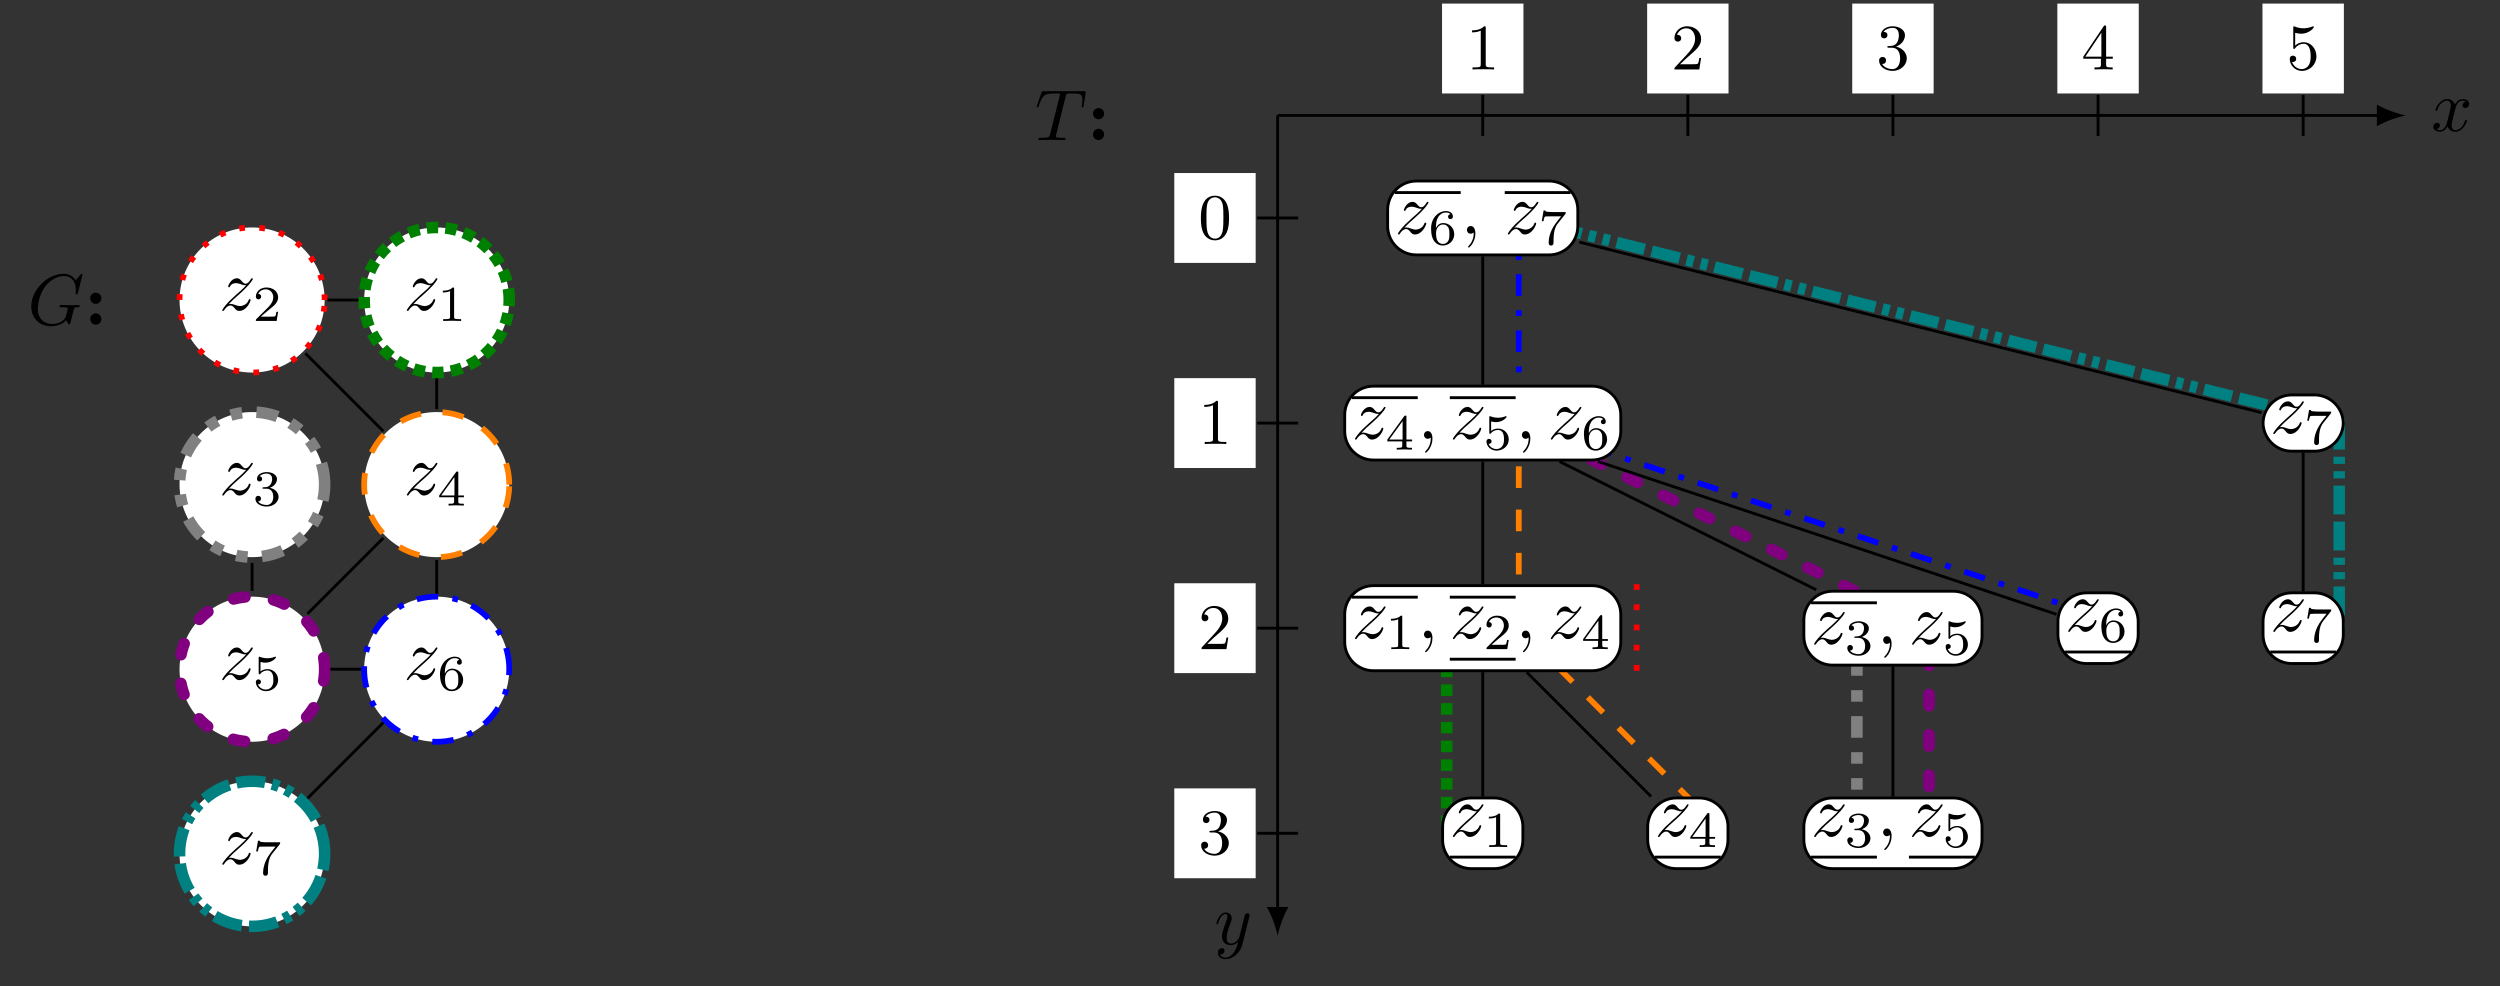 <?xml version="1.0" encoding="UTF-8"?>
<svg xmlns="http://www.w3.org/2000/svg" xmlns:xlink="http://www.w3.org/1999/xlink" width="345.512" height="136.273" viewBox="0 0 345.512 136.273">
<rect x="0" y="0" width="345.512" height="136.273" fill="#333333" stroke="none"/>
<defs>
<g>
<g id="glyph-0-0">
<path d="M 7.578 -6.922 C 7.578 -6.953 7.562 -7.031 7.469 -7.031 C 7.438 -7.031 7.422 -7.016 7.312 -6.906 L 6.625 -6.141 C 6.531 -6.281 6.078 -7.031 4.969 -7.031 C 2.734 -7.031 0.5 -4.828 0.5 -2.516 C 0.5 -0.922 1.609 0.219 3.219 0.219 C 3.656 0.219 4.109 0.125 4.469 -0.016 C 4.969 -0.219 5.156 -0.422 5.328 -0.625 C 5.422 -0.375 5.688 -0.016 5.781 -0.016 C 5.828 -0.016 5.859 -0.047 5.859 -0.047 C 5.875 -0.062 5.969 -0.453 6.016 -0.656 L 6.203 -1.422 C 6.25 -1.594 6.297 -1.766 6.344 -1.938 C 6.453 -2.375 6.453 -2.406 7.031 -2.406 C 7.078 -2.406 7.188 -2.422 7.188 -2.609 C 7.188 -2.688 7.141 -2.719 7.062 -2.719 C 6.828 -2.719 6.234 -2.688 6.016 -2.688 C 5.703 -2.688 4.922 -2.719 4.609 -2.719 C 4.531 -2.719 4.406 -2.719 4.406 -2.516 C 4.406 -2.406 4.484 -2.406 4.703 -2.406 C 4.719 -2.406 5 -2.406 5.234 -2.391 C 5.5 -2.359 5.547 -2.328 5.547 -2.203 C 5.547 -2.109 5.438 -1.672 5.328 -1.297 C 5.047 -0.203 3.766 -0.094 3.406 -0.094 C 2.453 -0.094 1.406 -0.656 1.406 -2.188 C 1.406 -2.5 1.5 -4.141 2.547 -5.438 C 3.094 -6.109 4.062 -6.719 5.047 -6.719 C 6.062 -6.719 6.656 -5.953 6.656 -4.797 C 6.656 -4.391 6.625 -4.391 6.625 -4.281 C 6.625 -4.188 6.734 -4.188 6.766 -4.188 C 6.891 -4.188 6.891 -4.203 6.953 -4.391 Z M 7.578 -6.922 "/>
</g>
<g id="glyph-0-1">
<path d="M 1.328 -0.828 C 1.859 -1.406 2.156 -1.656 2.516 -1.969 C 2.516 -1.969 3.125 -2.5 3.484 -2.859 C 4.438 -3.781 4.656 -4.266 4.656 -4.312 C 4.656 -4.406 4.562 -4.406 4.547 -4.406 C 4.469 -4.406 4.453 -4.391 4.391 -4.297 C 4.094 -3.812 3.891 -3.656 3.656 -3.656 C 3.406 -3.656 3.297 -3.812 3.141 -3.984 C 2.953 -4.203 2.781 -4.406 2.453 -4.406 C 1.703 -4.406 1.25 -3.484 1.25 -3.266 C 1.25 -3.219 1.281 -3.156 1.359 -3.156 C 1.453 -3.156 1.469 -3.203 1.5 -3.266 C 1.688 -3.734 2.266 -3.734 2.344 -3.734 C 2.547 -3.734 2.734 -3.672 2.969 -3.594 C 3.375 -3.438 3.484 -3.438 3.734 -3.438 C 3.375 -3.016 2.547 -2.297 2.359 -2.141 L 1.453 -1.297 C 0.781 -0.625 0.422 -0.062 0.422 0.016 C 0.422 0.109 0.531 0.109 0.547 0.109 C 0.625 0.109 0.641 0.094 0.703 -0.016 C 0.938 -0.375 1.234 -0.641 1.562 -0.641 C 1.781 -0.641 1.891 -0.547 2.141 -0.266 C 2.297 -0.047 2.484 0.109 2.766 0.109 C 3.766 0.109 4.344 -1.156 4.344 -1.422 C 4.344 -1.469 4.297 -1.531 4.219 -1.531 C 4.125 -1.531 4.109 -1.469 4.078 -1.391 C 3.844 -0.75 3.203 -0.562 2.875 -0.562 C 2.688 -0.562 2.5 -0.625 2.297 -0.688 C 1.953 -0.812 1.797 -0.859 1.594 -0.859 C 1.578 -0.859 1.422 -0.859 1.328 -0.828 Z M 1.328 -0.828 "/>
</g>
<g id="glyph-0-2">
<path d="M 4.25 -6.047 C 4.328 -6.328 4.359 -6.391 4.484 -6.422 C 4.578 -6.438 4.906 -6.438 5.109 -6.438 C 6.125 -6.438 6.562 -6.406 6.562 -5.625 C 6.562 -5.469 6.531 -5.078 6.484 -4.828 C 6.484 -4.781 6.453 -4.672 6.453 -4.641 C 6.453 -4.578 6.484 -4.5 6.578 -4.5 C 6.688 -4.5 6.703 -4.578 6.734 -4.734 L 7 -6.469 C 7.016 -6.516 7.016 -6.609 7.016 -6.641 C 7.016 -6.75 6.922 -6.75 6.75 -6.75 L 1.219 -6.75 C 0.984 -6.75 0.969 -6.734 0.891 -6.547 L 0.297 -4.797 C 0.297 -4.781 0.234 -4.641 0.234 -4.609 C 0.234 -4.562 0.297 -4.5 0.359 -4.5 C 0.453 -4.5 0.469 -4.562 0.531 -4.719 C 1.062 -6.266 1.328 -6.438 2.797 -6.438 L 3.188 -6.438 C 3.469 -6.438 3.469 -6.406 3.469 -6.312 C 3.469 -6.266 3.438 -6.141 3.422 -6.109 L 2.094 -0.781 C 2 -0.422 1.969 -0.312 0.906 -0.312 C 0.547 -0.312 0.484 -0.312 0.484 -0.125 C 0.484 0 0.594 0 0.656 0 C 0.922 0 1.203 -0.016 1.469 -0.016 C 1.75 -0.016 2.047 -0.031 2.328 -0.031 C 2.609 -0.031 2.875 -0.016 3.156 -0.016 C 3.438 -0.016 3.734 0 4.016 0 C 4.109 0 4.234 0 4.234 -0.203 C 4.234 -0.312 4.156 -0.312 3.891 -0.312 C 3.656 -0.312 3.516 -0.312 3.266 -0.328 C 2.969 -0.359 2.891 -0.391 2.891 -0.547 C 2.891 -0.562 2.891 -0.609 2.938 -0.75 Z M 4.25 -6.047 "/>
</g>
<g id="glyph-0-3">
<path d="M 3.328 -3.016 C 3.391 -3.266 3.625 -4.188 4.312 -4.188 C 4.359 -4.188 4.609 -4.188 4.812 -4.062 C 4.531 -4 4.344 -3.766 4.344 -3.516 C 4.344 -3.359 4.453 -3.172 4.719 -3.172 C 4.938 -3.172 5.25 -3.344 5.25 -3.75 C 5.25 -4.266 4.672 -4.406 4.328 -4.406 C 3.75 -4.406 3.406 -3.875 3.281 -3.656 C 3.031 -4.312 2.5 -4.406 2.203 -4.406 C 1.172 -4.406 0.594 -3.125 0.594 -2.875 C 0.594 -2.766 0.703 -2.766 0.719 -2.766 C 0.797 -2.766 0.828 -2.797 0.844 -2.875 C 1.188 -3.938 1.844 -4.188 2.188 -4.188 C 2.375 -4.188 2.719 -4.094 2.719 -3.516 C 2.719 -3.203 2.547 -2.547 2.188 -1.141 C 2.031 -0.531 1.672 -0.109 1.234 -0.109 C 1.172 -0.109 0.953 -0.109 0.734 -0.234 C 0.984 -0.297 1.203 -0.5 1.203 -0.781 C 1.203 -1.047 0.984 -1.125 0.844 -1.125 C 0.531 -1.125 0.297 -0.875 0.297 -0.547 C 0.297 -0.094 0.781 0.109 1.219 0.109 C 1.891 0.109 2.25 -0.594 2.266 -0.641 C 2.391 -0.281 2.75 0.109 3.344 0.109 C 4.375 0.109 4.938 -1.172 4.938 -1.422 C 4.938 -1.531 4.859 -1.531 4.828 -1.531 C 4.734 -1.531 4.719 -1.484 4.688 -1.422 C 4.359 -0.344 3.688 -0.109 3.375 -0.109 C 2.984 -0.109 2.828 -0.422 2.828 -0.766 C 2.828 -0.984 2.875 -1.203 2.984 -1.641 Z M 3.328 -3.016 "/>
</g>
<g id="glyph-0-4">
<path d="M 4.844 -3.797 C 4.891 -3.938 4.891 -3.953 4.891 -4.031 C 4.891 -4.203 4.75 -4.297 4.594 -4.297 C 4.5 -4.297 4.344 -4.234 4.25 -4.094 C 4.234 -4.031 4.141 -3.734 4.109 -3.547 C 4.031 -3.297 3.969 -3.016 3.906 -2.75 L 3.453 -0.953 C 3.422 -0.812 2.984 -0.109 2.328 -0.109 C 1.828 -0.109 1.719 -0.547 1.719 -0.922 C 1.719 -1.375 1.891 -2 2.219 -2.875 C 2.375 -3.281 2.422 -3.391 2.422 -3.594 C 2.422 -4.031 2.109 -4.406 1.609 -4.406 C 0.656 -4.406 0.297 -2.953 0.297 -2.875 C 0.297 -2.766 0.391 -2.766 0.406 -2.766 C 0.516 -2.766 0.516 -2.797 0.562 -2.953 C 0.844 -3.891 1.234 -4.188 1.578 -4.188 C 1.656 -4.188 1.828 -4.188 1.828 -3.875 C 1.828 -3.625 1.719 -3.359 1.656 -3.172 C 1.25 -2.109 1.078 -1.547 1.078 -1.078 C 1.078 -0.188 1.703 0.109 2.297 0.109 C 2.688 0.109 3.016 -0.062 3.297 -0.344 C 3.172 0.172 3.047 0.672 2.656 1.203 C 2.391 1.531 2.016 1.828 1.562 1.828 C 1.422 1.828 0.969 1.797 0.797 1.406 C 0.953 1.406 1.094 1.406 1.219 1.281 C 1.328 1.203 1.422 1.062 1.422 0.875 C 1.422 0.562 1.156 0.531 1.062 0.531 C 0.828 0.531 0.5 0.688 0.5 1.172 C 0.5 1.672 0.938 2.047 1.562 2.047 C 2.578 2.047 3.609 1.141 3.891 0.016 Z M 4.844 -3.797 "/>
</g>
<g id="glyph-0-5">
<path d="M 2.031 -0.016 C 2.031 -0.672 1.781 -1.062 1.391 -1.062 C 1.062 -1.062 0.859 -0.812 0.859 -0.531 C 0.859 -0.266 1.062 0 1.391 0 C 1.5 0 1.641 -0.047 1.734 -0.125 C 1.766 -0.156 1.781 -0.156 1.781 -0.156 C 1.797 -0.156 1.797 -0.156 1.797 -0.016 C 1.797 0.734 1.453 1.328 1.125 1.656 C 1.016 1.766 1.016 1.781 1.016 1.812 C 1.016 1.891 1.062 1.922 1.109 1.922 C 1.219 1.922 2.031 1.156 2.031 -0.016 Z M 2.031 -0.016 "/>
</g>
<g id="glyph-1-0">
<path d="M 2.359 -3.656 C 2.359 -4.078 2.016 -4.422 1.578 -4.422 C 1.156 -4.422 0.812 -4.078 0.812 -3.656 C 0.812 -3.219 1.156 -2.875 1.578 -2.875 C 2.016 -2.875 2.359 -3.219 2.359 -3.656 Z M 2.359 -0.781 C 2.359 -1.203 2.016 -1.562 1.578 -1.562 C 1.156 -1.562 0.812 -1.203 0.812 -0.781 C 0.812 -0.344 1.156 0 1.578 0 C 2.016 0 2.359 -0.344 2.359 -0.781 Z M 2.359 -0.781 "/>
</g>
<g id="glyph-2-0">
<path d="M 1.906 -2.328 C 2.453 -2.328 2.844 -1.953 2.844 -1.203 C 2.844 -0.344 2.328 -0.078 1.938 -0.078 C 1.656 -0.078 1.031 -0.156 0.75 -0.578 C 1.078 -0.578 1.156 -0.812 1.156 -0.969 C 1.156 -1.188 0.984 -1.344 0.766 -1.344 C 0.578 -1.344 0.375 -1.219 0.375 -0.938 C 0.375 -0.281 1.094 0.141 1.938 0.141 C 2.906 0.141 3.578 -0.516 3.578 -1.203 C 3.578 -1.75 3.141 -2.297 2.375 -2.453 C 3.094 -2.719 3.359 -3.234 3.359 -3.672 C 3.359 -4.219 2.734 -4.625 1.953 -4.625 C 1.188 -4.625 0.594 -4.25 0.594 -3.688 C 0.594 -3.453 0.75 -3.328 0.953 -3.328 C 1.172 -3.328 1.312 -3.484 1.312 -3.672 C 1.312 -3.875 1.172 -4.031 0.953 -4.047 C 1.203 -4.344 1.672 -4.422 1.938 -4.422 C 2.25 -4.422 2.688 -4.266 2.688 -3.672 C 2.688 -3.375 2.594 -3.047 2.406 -2.844 C 2.188 -2.578 1.984 -2.562 1.641 -2.531 C 1.469 -2.516 1.453 -2.516 1.422 -2.516 C 1.406 -2.516 1.344 -2.5 1.344 -2.422 C 1.344 -2.328 1.406 -2.328 1.531 -2.328 Z M 1.906 -2.328 "/>
</g>
<g id="glyph-2-1">
<path d="M 2.328 -4.438 C 2.328 -4.625 2.328 -4.625 2.125 -4.625 C 1.672 -4.188 1.047 -4.188 0.766 -4.188 L 0.766 -3.938 C 0.922 -3.938 1.391 -3.938 1.766 -4.125 L 1.766 -0.578 C 1.766 -0.344 1.766 -0.25 1.078 -0.25 L 0.812 -0.25 L 0.812 0 C 0.938 0 1.797 -0.031 2.047 -0.031 C 2.266 -0.031 3.141 0 3.297 0 L 3.297 -0.25 L 3.031 -0.25 C 2.328 -0.25 2.328 -0.344 2.328 -0.578 Z M 2.328 -4.438 "/>
</g>
<g id="glyph-2-2">
<path d="M 3.516 -1.266 L 3.281 -1.266 C 3.266 -1.109 3.188 -0.703 3.094 -0.641 C 3.047 -0.594 2.516 -0.594 2.406 -0.594 L 1.125 -0.594 C 1.859 -1.234 2.109 -1.438 2.516 -1.766 C 3.031 -2.172 3.516 -2.609 3.516 -3.266 C 3.516 -4.109 2.781 -4.625 1.891 -4.625 C 1.031 -4.625 0.438 -4.016 0.438 -3.375 C 0.438 -3.031 0.734 -2.984 0.812 -2.984 C 0.969 -2.984 1.172 -3.109 1.172 -3.359 C 1.172 -3.484 1.125 -3.734 0.766 -3.734 C 0.984 -4.219 1.453 -4.375 1.781 -4.375 C 2.484 -4.375 2.844 -3.828 2.844 -3.266 C 2.844 -2.656 2.406 -2.188 2.188 -1.938 L 0.516 -0.266 C 0.438 -0.203 0.438 -0.188 0.438 0 L 3.312 0 Z M 3.516 -1.266 "/>
</g>
<g id="glyph-2-3">
<path d="M 3.688 -1.141 L 3.688 -1.391 L 2.906 -1.391 L 2.906 -4.5 C 2.906 -4.641 2.906 -4.703 2.766 -4.703 C 2.672 -4.703 2.641 -4.703 2.578 -4.594 L 0.266 -1.391 L 0.266 -1.141 L 2.328 -1.141 L 2.328 -0.578 C 2.328 -0.328 2.328 -0.25 1.75 -0.25 L 1.562 -0.25 L 1.562 0 C 1.922 -0.016 2.359 -0.031 2.609 -0.031 C 2.875 -0.031 3.312 -0.016 3.672 0 L 3.672 -0.25 L 3.484 -0.25 C 2.906 -0.25 2.906 -0.328 2.906 -0.578 L 2.906 -1.141 Z M 2.375 -3.938 L 2.375 -1.391 L 0.531 -1.391 Z M 2.375 -3.938 "/>
</g>
<g id="glyph-2-4">
<path d="M 1.078 -3.891 C 1.438 -3.797 1.641 -3.797 1.75 -3.797 C 2.672 -3.797 3.219 -4.422 3.219 -4.531 C 3.219 -4.609 3.172 -4.625 3.141 -4.625 C 3.125 -4.625 3.109 -4.625 3.078 -4.609 C 2.906 -4.547 2.547 -4.406 2.031 -4.406 C 1.828 -4.406 1.469 -4.422 1.016 -4.594 C 0.938 -4.625 0.922 -4.625 0.922 -4.625 C 0.828 -4.625 0.828 -4.547 0.828 -4.438 L 0.828 -2.391 C 0.828 -2.266 0.828 -2.188 0.938 -2.188 C 1 -2.188 1.016 -2.188 1.078 -2.281 C 1.375 -2.656 1.812 -2.719 2.047 -2.719 C 2.469 -2.719 2.656 -2.391 2.688 -2.328 C 2.812 -2.094 2.859 -1.828 2.859 -1.422 C 2.859 -1.219 2.859 -0.812 2.641 -0.5 C 2.469 -0.25 2.172 -0.078 1.828 -0.078 C 1.375 -0.078 0.906 -0.328 0.734 -0.797 C 1 -0.781 1.141 -0.953 1.141 -1.141 C 1.141 -1.438 0.875 -1.484 0.781 -1.484 C 0.781 -1.484 0.438 -1.484 0.438 -1.109 C 0.438 -0.484 1.016 0.141 1.844 0.141 C 2.734 0.141 3.516 -0.516 3.516 -1.406 C 3.516 -2.188 2.922 -2.906 2.062 -2.906 C 1.75 -2.906 1.391 -2.844 1.078 -2.578 Z M 1.078 -3.891 "/>
</g>
<g id="glyph-2-5">
<path d="M 1.047 -2.281 C 1.047 -2.844 1.094 -3.359 1.359 -3.797 C 1.594 -4.172 1.969 -4.422 2.422 -4.422 C 2.625 -4.422 2.906 -4.375 3.047 -4.188 C 2.875 -4.172 2.719 -4.047 2.719 -3.844 C 2.719 -3.672 2.844 -3.516 3.047 -3.516 C 3.266 -3.516 3.391 -3.656 3.391 -3.859 C 3.391 -4.266 3.094 -4.625 2.406 -4.625 C 1.406 -4.625 0.375 -3.703 0.375 -2.203 C 0.375 -0.406 1.219 0.141 2 0.141 C 2.844 0.141 3.578 -0.516 3.578 -1.422 C 3.578 -2.312 2.875 -2.969 2.062 -2.969 C 1.5 -2.969 1.203 -2.594 1.047 -2.281 Z M 2 -0.078 C 1.641 -0.078 1.375 -0.281 1.219 -0.594 C 1.125 -0.797 1.062 -1.156 1.062 -1.562 C 1.062 -2.25 1.469 -2.766 2.031 -2.766 C 2.344 -2.766 2.562 -2.641 2.734 -2.391 C 2.906 -2.125 2.906 -1.828 2.906 -1.422 C 2.906 -1.031 2.906 -0.734 2.719 -0.453 C 2.562 -0.219 2.328 -0.078 2 -0.078 Z M 2 -0.078 "/>
</g>
<g id="glyph-2-6">
<path d="M 3.734 -4.203 C 3.797 -4.297 3.797 -4.312 3.797 -4.484 L 1.969 -4.484 C 1.688 -4.484 1.609 -4.5 1.359 -4.516 C 1 -4.547 0.984 -4.594 0.969 -4.703 L 0.734 -4.703 L 0.484 -3.219 L 0.719 -3.219 C 0.734 -3.328 0.812 -3.781 0.922 -3.859 C 0.969 -3.891 1.547 -3.891 1.641 -3.891 L 3.156 -3.891 C 2.938 -3.609 2.578 -3.172 2.438 -2.969 C 1.531 -1.781 1.438 -0.672 1.438 -0.266 C 1.438 -0.188 1.438 0.141 1.766 0.141 C 2.109 0.141 2.109 -0.172 2.109 -0.266 L 2.109 -0.547 C 2.109 -1.891 2.391 -2.516 2.688 -2.891 Z M 3.734 -4.203 "/>
</g>
<g id="glyph-3-0">
<path d="M 2.719 -5.734 C 2.719 -5.953 2.719 -5.969 2.5 -5.969 C 1.938 -5.406 1.109 -5.406 0.828 -5.406 L 0.828 -5.125 C 1 -5.125 1.547 -5.125 2.031 -5.359 L 2.031 -0.719 C 2.031 -0.391 2.016 -0.281 1.172 -0.281 L 0.891 -0.281 L 0.891 0 C 1.203 -0.031 2.016 -0.031 2.375 -0.031 C 2.75 -0.031 3.547 -0.031 3.875 0 L 3.875 -0.281 L 3.594 -0.281 C 2.75 -0.281 2.719 -0.391 2.719 -0.719 Z M 2.719 -5.734 "/>
</g>
<g id="glyph-3-1">
<path d="M 4.141 -1.594 L 3.891 -1.594 C 3.875 -1.469 3.797 -0.938 3.688 -0.797 C 3.625 -0.719 3.016 -0.719 2.828 -0.719 L 1.234 -0.719 L 2.125 -1.562 C 3.594 -2.828 4.141 -3.312 4.141 -4.219 C 4.141 -5.25 3.297 -5.969 2.188 -5.969 C 1.156 -5.969 0.453 -5.156 0.453 -4.344 C 0.453 -3.891 0.844 -3.844 0.922 -3.844 C 1.125 -3.844 1.391 -3.984 1.391 -4.312 C 1.391 -4.578 1.203 -4.781 0.922 -4.781 C 0.875 -4.781 0.859 -4.781 0.812 -4.766 C 1.031 -5.406 1.609 -5.688 2.094 -5.688 C 3 -5.688 3.312 -4.844 3.312 -4.219 C 3.312 -3.312 2.625 -2.562 2.203 -2.094 L 0.562 -0.328 C 0.453 -0.219 0.453 -0.203 0.453 0 L 3.891 0 Z M 4.141 -1.594 "/>
</g>
<g id="glyph-3-2">
<path d="M 2.734 -3.156 C 3.562 -3.469 3.969 -4.125 3.969 -4.75 C 3.969 -5.438 3.203 -5.969 2.266 -5.969 C 1.344 -5.969 0.641 -5.438 0.641 -4.766 C 0.641 -4.469 0.828 -4.297 1.094 -4.297 C 1.359 -4.297 1.547 -4.484 1.547 -4.75 C 1.547 -5.062 1.328 -5.188 1.016 -5.188 C 1.25 -5.562 1.797 -5.75 2.25 -5.75 C 2.984 -5.75 3.125 -5.156 3.125 -4.734 C 3.125 -4.469 3.078 -4.031 2.859 -3.688 C 2.578 -3.297 2.266 -3.281 2 -3.25 C 1.781 -3.234 1.766 -3.234 1.688 -3.234 C 1.609 -3.234 1.531 -3.219 1.531 -3.125 C 1.531 -3 1.609 -3 1.766 -3 L 2.172 -3 C 2.953 -3 3.297 -2.375 3.297 -1.531 C 3.297 -0.375 2.688 -0.047 2.234 -0.047 C 2.062 -0.047 1.188 -0.094 0.797 -0.766 C 1.109 -0.719 1.359 -0.938 1.359 -1.25 C 1.359 -1.547 1.141 -1.734 0.875 -1.734 C 0.656 -1.734 0.391 -1.594 0.391 -1.219 C 0.391 -0.422 1.219 0.203 2.266 0.203 C 3.375 0.203 4.219 -0.609 4.219 -1.531 C 4.219 -2.312 3.594 -2.969 2.734 -3.156 Z M 2.734 -3.156 "/>
</g>
<g id="glyph-3-3">
<path d="M 0.266 -1.766 L 0.266 -1.484 L 2.703 -1.484 L 2.703 -0.703 C 2.703 -0.375 2.688 -0.281 2.016 -0.281 L 1.812 -0.281 L 1.812 0 C 2.375 -0.031 3 -0.031 3.062 -0.031 C 3.109 -0.031 3.766 -0.031 4.328 0 L 4.328 -0.281 L 4.125 -0.281 C 3.453 -0.281 3.422 -0.375 3.422 -0.703 L 3.422 -1.484 L 4.344 -1.484 L 4.344 -1.766 L 3.422 -1.766 L 3.422 -5.828 C 3.422 -6.016 3.422 -6.078 3.25 -6.078 C 3.141 -6.078 3.141 -6.062 3.062 -5.938 Z M 0.547 -1.766 L 2.766 -5.078 L 2.766 -1.766 Z M 0.547 -1.766 "/>
</g>
<g id="glyph-3-4">
<path d="M 0.938 -3.094 C 0.938 -2.938 0.938 -2.828 1.062 -2.828 C 1.125 -2.828 1.156 -2.875 1.203 -2.953 C 1.484 -3.328 1.906 -3.547 2.375 -3.547 C 3.344 -3.547 3.344 -2.156 3.344 -1.844 C 3.344 -1.562 3.344 -1 3.078 -0.594 C 2.844 -0.219 2.469 -0.047 2.109 -0.047 C 1.594 -0.047 0.984 -0.391 0.766 -1.047 C 0.781 -1.047 0.828 -1.031 0.891 -1.031 C 1.078 -1.031 1.344 -1.141 1.344 -1.469 C 1.344 -1.75 1.141 -1.906 0.891 -1.906 C 0.703 -1.906 0.453 -1.797 0.453 -1.438 C 0.453 -0.625 1.141 0.203 2.141 0.203 C 3.219 0.203 4.141 -0.688 4.141 -1.797 C 4.141 -2.875 3.375 -3.766 2.391 -3.766 C 1.969 -3.766 1.531 -3.625 1.203 -3.297 L 1.203 -5.062 C 1.484 -4.984 1.766 -4.938 2.031 -4.938 C 3.141 -4.938 3.781 -5.734 3.781 -5.859 C 3.781 -5.938 3.734 -5.969 3.688 -5.969 C 3.672 -5.969 3.656 -5.969 3.562 -5.922 C 3.141 -5.766 2.734 -5.688 2.359 -5.688 C 1.969 -5.688 1.562 -5.766 1.156 -5.922 C 1.062 -5.969 1.047 -5.969 1.047 -5.969 C 0.938 -5.969 0.938 -5.891 0.938 -5.734 Z M 0.938 -3.094 "/>
</g>
<g id="glyph-3-5">
<path d="M 4.25 -2.875 C 4.25 -3.469 4.219 -4.25 3.906 -4.922 C 3.5 -5.766 2.828 -5.969 2.312 -5.969 C 1.766 -5.969 1.078 -5.766 0.688 -4.891 C 0.406 -4.281 0.359 -3.547 0.359 -2.875 C 0.359 -2.281 0.375 -1.422 0.766 -0.703 C 1.188 0.047 1.891 0.203 2.297 0.203 C 2.875 0.203 3.547 -0.047 3.922 -0.875 C 4.188 -1.484 4.25 -2.156 4.25 -2.875 Z M 2.312 -0.031 C 2.031 -0.031 1.391 -0.156 1.219 -1.172 C 1.125 -1.688 1.125 -2.469 1.125 -2.984 C 1.125 -3.594 1.125 -4.297 1.234 -4.797 C 1.422 -5.594 1.984 -5.75 2.297 -5.75 C 2.641 -5.75 3.203 -5.562 3.375 -4.734 C 3.469 -4.25 3.469 -3.547 3.469 -2.984 C 3.469 -2.422 3.469 -1.672 3.375 -1.141 C 3.188 -0.109 2.531 -0.031 2.312 -0.031 Z M 2.312 -0.031 "/>
</g>
<g id="glyph-4-0">
<path d="M 2.031 -0.016 C 2.031 -0.641 1.781 -1.062 1.391 -1.062 C 1.031 -1.062 0.859 -0.781 0.859 -0.531 C 0.859 -0.266 1.031 0 1.391 0 C 1.547 0 1.672 -0.062 1.766 -0.141 L 1.781 -0.156 C 1.797 -0.156 1.797 -0.156 1.797 -0.016 C 1.797 0.625 1.531 1.234 1.094 1.703 C 1.031 1.766 1.016 1.781 1.016 1.812 C 1.016 1.891 1.062 1.922 1.109 1.922 C 1.234 1.922 2.031 1.141 2.031 -0.016 Z M 2.031 -0.016 "/>
</g>
</g>
<clipPath id="clip-0">
<path clip-rule="nonzero" d="M 187 35 L 290 35 L 290 136.273 L 187 136.273 Z M 187 35 "/>
</clipPath>
<clipPath id="clip-1">
<path clip-rule="nonzero" d="M 187 7 L 345.512 7 L 345.512 110 L 187 110 Z M 187 7 "/>
</clipPath>
<clipPath id="clip-2">
<path clip-rule="nonzero" d="M 2 85 L 68 85 L 68 136.273 L 2 136.273 Z M 2 85 "/>
</clipPath>
</defs>
<path fill="none" stroke-width="1.594" stroke-linecap="butt" stroke-linejoin="miter" stroke="rgb(50%, 50%, 50%)" stroke-opacity="1" stroke-dasharray="2.989 1.993 1.594 1.993 1.594 1.993" stroke-miterlimit="10" d="M 221.793 56.696 L 221.793 28.348 " transform="matrix(1, 0, 0, -1, 34.84, 143.512)"/>
<path fill="none" stroke-width="1.594" stroke-linecap="butt" stroke-linejoin="miter" stroke="rgb(0%, 50%, 0%)" stroke-opacity="1" stroke-dasharray="1.594 0.996" stroke-miterlimit="10" d="M 165.101 56.696 L 165.101 28.348 " transform="matrix(1, 0, 0, -1, 34.84, 143.512)"/>
<path fill="none" stroke-width="0.797" stroke-linecap="butt" stroke-linejoin="miter" stroke="rgb(100%, 0%, 0%)" stroke-opacity="1" stroke-dasharray="0.797 1.993" stroke-miterlimit="10" d="M 191.351 62.774 L 191.351 50.614 " transform="matrix(1, 0, 0, -1, 34.84, 143.512)"/>
<path fill="none" stroke-width="0.797" stroke-linecap="butt" stroke-linejoin="miter" stroke="rgb(100%, 50%, 0%)" stroke-opacity="1" stroke-dasharray="2.989 2.989" stroke-miterlimit="10" d="M 175.062 85.039 L 175.062 56.696 L 203.41 28.348 " transform="matrix(1, 0, 0, -1, 34.84, 143.512)"/>
<g clip-path="url(#clip-0)">
<path fill="none" stroke-width="1.594" stroke-linecap="round" stroke-linejoin="miter" stroke="rgb(50%, 0%, 50%)" stroke-opacity="1" stroke-dasharray="1.594 3.985" stroke-miterlimit="10" d="M 175.062 85.039 L 231.758 56.696 L 231.758 28.348 " transform="matrix(1, 0, 0, -1, 34.84, 143.512)"/>
</g>
<path fill="none" stroke-width="0.797" stroke-linecap="butt" stroke-linejoin="miter" stroke="rgb(0%, 0%, 100%)" stroke-opacity="1" stroke-dasharray="2.989 1.993 0.797 1.993" stroke-miterlimit="10" d="M 175.062 113.387 L 175.062 85.039 L 260.101 56.696 " transform="matrix(1, 0, 0, -1, 34.84, 143.512)"/>
<g clip-path="url(#clip-1)">
<path fill="none" stroke-width="1.594" stroke-linecap="butt" stroke-linejoin="miter" stroke="rgb(0%, 50%, 50%)" stroke-opacity="1" stroke-dasharray="3.985 0.996 3.985 0.996 0.996 0.996 0.996 0.996" stroke-miterlimit="10" d="M 175.062 113.387 L 288.449 85.039 L 288.449 56.696 " transform="matrix(1, 0, 0, -1, 34.84, 143.512)"/>
</g>
<g fill="rgb(0%, 0%, 0%)" fill-opacity="1">
<use xlink:href="#glyph-0-0" x="3.821" y="44.87"/>
</g>
<g fill="rgb(0%, 0%, 0%)" fill-opacity="1">
<use xlink:href="#glyph-1-0" x="11.654" y="44.87"/>
</g>
<path fill-rule="nonzero" fill="rgb(100%, 100%, 100%)" fill-opacity="1" stroke-width="1.594" stroke-linecap="butt" stroke-linejoin="miter" stroke="rgb(50%, 50%, 50%)" stroke-opacity="1" stroke-dasharray="2.989 1.993 1.594 1.993 1.594 1.993" stroke-miterlimit="10" d="M 10.027 76.535 C 10.027 82.075 5.539 86.563 -0 86.563 C -5.535 86.563 -10.027 82.075 -10.027 76.535 C -10.027 71 -5.535 66.512 -0 66.512 C 5.539 66.512 10.027 71 10.027 76.535 Z M 10.027 76.535 " transform="matrix(1, 0, 0, -1, 34.84, 143.512)"/>
<g fill="rgb(0%, 0%, 0%)" fill-opacity="1">
<use xlink:href="#glyph-0-1" x="30.289" y="68.375"/>
</g>
<g fill="rgb(0%, 0%, 0%)" fill-opacity="1">
<use xlink:href="#glyph-2-0" x="34.922" y="69.869"/>
</g>
<path fill-rule="nonzero" fill="rgb(100%, 100%, 100%)" fill-opacity="1" stroke-width="1.594" stroke-linecap="butt" stroke-linejoin="miter" stroke="rgb(0%, 50%, 0%)" stroke-opacity="1" stroke-dasharray="1.594 0.996" stroke-miterlimit="10" d="M 35.539 102.047 C 35.539 107.586 31.051 112.075 25.512 112.075 C 19.976 112.075 15.488 107.586 15.488 102.047 C 15.488 96.512 19.976 92.024 25.512 92.024 C 31.051 92.024 35.539 96.512 35.539 102.047 Z M 35.539 102.047 " transform="matrix(1, 0, 0, -1, 34.84, 143.512)"/>
<g fill="rgb(0%, 0%, 0%)" fill-opacity="1">
<use xlink:href="#glyph-0-1" x="55.8" y="42.863"/>
</g>
<g fill="rgb(0%, 0%, 0%)" fill-opacity="1">
<use xlink:href="#glyph-2-1" x="60.433" y="44.358"/>
</g>
<path fill-rule="nonzero" fill="rgb(100%, 100%, 100%)" fill-opacity="1" stroke-width="0.797" stroke-linecap="butt" stroke-linejoin="miter" stroke="rgb(100%, 0%, 0%)" stroke-opacity="1" stroke-dasharray="0.797 1.993" stroke-miterlimit="10" d="M 10.027 102.047 C 10.027 107.586 5.539 112.075 -0 112.075 C -5.535 112.075 -10.027 107.586 -10.027 102.047 C -10.027 96.512 -5.535 92.024 -0 92.024 C 5.539 92.024 10.027 96.512 10.027 102.047 Z M 10.027 102.047 " transform="matrix(1, 0, 0, -1, 34.84, 143.512)"/>
<g fill="rgb(0%, 0%, 0%)" fill-opacity="1">
<use xlink:href="#glyph-0-1" x="30.289" y="42.863"/>
</g>
<g fill="rgb(0%, 0%, 0%)" fill-opacity="1">
<use xlink:href="#glyph-2-2" x="34.922" y="44.358"/>
</g>
<path fill-rule="nonzero" fill="rgb(100%, 100%, 100%)" fill-opacity="1" stroke-width="0.797" stroke-linecap="butt" stroke-linejoin="miter" stroke="rgb(100%, 50%, 0%)" stroke-opacity="1" stroke-dasharray="2.989 2.989" stroke-miterlimit="10" d="M 35.539 76.535 C 35.539 82.075 31.051 86.563 25.512 86.563 C 19.976 86.563 15.488 82.075 15.488 76.535 C 15.488 71 19.976 66.512 25.512 66.512 C 31.051 66.512 35.539 71 35.539 76.535 Z M 35.539 76.535 " transform="matrix(1, 0, 0, -1, 34.84, 143.512)"/>
<g fill="rgb(0%, 0%, 0%)" fill-opacity="1">
<use xlink:href="#glyph-0-1" x="55.8" y="68.375"/>
</g>
<g fill="rgb(0%, 0%, 0%)" fill-opacity="1">
<use xlink:href="#glyph-2-3" x="60.433" y="69.869"/>
</g>
<path fill-rule="nonzero" fill="rgb(100%, 100%, 100%)" fill-opacity="1" stroke-width="1.594" stroke-linecap="round" stroke-linejoin="miter" stroke="rgb(50%, 0%, 50%)" stroke-opacity="1" stroke-dasharray="1.594 3.985" stroke-miterlimit="10" d="M 10.027 51.024 C 10.027 56.563 5.539 61.051 -0 61.051 C -5.535 61.051 -10.027 56.563 -10.027 51.024 C -10.027 45.489 -5.535 40.996 -0 40.996 C 5.539 40.996 10.027 45.489 10.027 51.024 Z M 10.027 51.024 " transform="matrix(1, 0, 0, -1, 34.84, 143.512)"/>
<g fill="rgb(0%, 0%, 0%)" fill-opacity="1">
<use xlink:href="#glyph-0-1" x="30.289" y="93.887"/>
</g>
<g fill="rgb(0%, 0%, 0%)" fill-opacity="1">
<use xlink:href="#glyph-2-4" x="34.922" y="95.381"/>
</g>
<path fill-rule="nonzero" fill="rgb(100%, 100%, 100%)" fill-opacity="1" stroke-width="0.797" stroke-linecap="butt" stroke-linejoin="miter" stroke="rgb(0%, 0%, 100%)" stroke-opacity="1" stroke-dasharray="2.989 1.993 0.797 1.993" stroke-miterlimit="10" d="M 35.539 51.024 C 35.539 56.563 31.051 61.051 25.512 61.051 C 19.976 61.051 15.488 56.563 15.488 51.024 C 15.488 45.489 19.976 40.996 25.512 40.996 C 31.051 40.996 35.539 45.489 35.539 51.024 Z M 35.539 51.024 " transform="matrix(1, 0, 0, -1, 34.84, 143.512)"/>
<g fill="rgb(0%, 0%, 0%)" fill-opacity="1">
<use xlink:href="#glyph-0-1" x="55.8" y="93.887"/>
</g>
<g fill="rgb(0%, 0%, 0%)" fill-opacity="1">
<use xlink:href="#glyph-2-5" x="60.433" y="95.381"/>
</g>
<path fill-rule="nonzero" fill="rgb(100%, 100%, 100%)" fill-opacity="1" d="M 44.867 118 C 44.867 112.465 40.379 107.973 34.84 107.973 C 29.305 107.973 24.812 112.465 24.812 118 C 24.812 123.539 29.305 128.027 34.84 128.027 C 40.379 128.027 44.867 123.539 44.867 118 Z M 44.867 118 "/>
<g clip-path="url(#clip-2)">
<path fill="none" stroke-width="1.594" stroke-linecap="butt" stroke-linejoin="miter" stroke="rgb(0%, 50%, 50%)" stroke-opacity="1" stroke-dasharray="3.985 0.996 3.985 0.996 0.996 0.996 0.996 0.996" stroke-miterlimit="10" d="M 10.027 25.512 C 10.027 31.047 5.539 35.539 -0 35.539 C -5.535 35.539 -10.027 31.047 -10.027 25.512 C -10.027 19.973 -5.535 15.485 -0 15.485 C 5.539 15.485 10.027 19.973 10.027 25.512 Z M 10.027 25.512 " transform="matrix(1, 0, 0, -1, 34.84, 143.512)"/>
</g>
<g fill="rgb(0%, 0%, 0%)" fill-opacity="1">
<use xlink:href="#glyph-0-1" x="30.289" y="119.398"/>
</g>
<g fill="rgb(0%, 0%, 0%)" fill-opacity="1">
<use xlink:href="#glyph-2-6" x="34.922" y="120.893"/>
</g>
<path fill="none" stroke-width="0.399" stroke-linecap="butt" stroke-linejoin="miter" stroke="rgb(0%, 0%, 0%)" stroke-opacity="1" stroke-miterlimit="10" d="M -0 65.715 L -0 61.848 " transform="matrix(1, 0, 0, -1, 34.84, 143.512)"/>
<path fill="none" stroke-width="0.399" stroke-linecap="butt" stroke-linejoin="miter" stroke="rgb(0%, 0%, 0%)" stroke-opacity="1" stroke-miterlimit="10" d="M 10.824 51.024 L 15.086 51.024 " transform="matrix(1, 0, 0, -1, 34.84, 143.512)"/>
<path fill="none" stroke-width="0.399" stroke-linecap="butt" stroke-linejoin="miter" stroke="rgb(0%, 0%, 0%)" stroke-opacity="1" stroke-miterlimit="10" d="M 18.14 43.653 L 7.652 33.164 " transform="matrix(1, 0, 0, -1, 34.84, 143.512)"/>
<path fill="none" stroke-width="0.399" stroke-linecap="butt" stroke-linejoin="miter" stroke="rgb(0%, 0%, 0%)" stroke-opacity="1" stroke-miterlimit="10" d="M 25.512 61.45 L 25.512 66.114 " transform="matrix(1, 0, 0, -1, 34.84, 143.512)"/>
<path fill="none" stroke-width="0.399" stroke-linecap="butt" stroke-linejoin="miter" stroke="rgb(0%, 0%, 0%)" stroke-opacity="1" stroke-miterlimit="10" d="M 25.512 86.961 L 25.512 91.227 " transform="matrix(1, 0, 0, -1, 34.84, 143.512)"/>
<path fill="none" stroke-width="0.399" stroke-linecap="butt" stroke-linejoin="miter" stroke="rgb(0%, 0%, 0%)" stroke-opacity="1" stroke-miterlimit="10" d="M 7.652 58.676 L 18.14 69.164 " transform="matrix(1, 0, 0, -1, 34.84, 143.512)"/>
<path fill="none" stroke-width="0.399" stroke-linecap="butt" stroke-linejoin="miter" stroke="rgb(0%, 0%, 0%)" stroke-opacity="1" stroke-miterlimit="10" d="M 7.371 94.676 L 18.14 83.907 " transform="matrix(1, 0, 0, -1, 34.84, 143.512)"/>
<path fill="none" stroke-width="0.399" stroke-linecap="butt" stroke-linejoin="miter" stroke="rgb(0%, 0%, 0%)" stroke-opacity="1" stroke-miterlimit="10" d="M 10.426 102.047 L 14.687 102.047 " transform="matrix(1, 0, 0, -1, 34.84, 143.512)"/>
<g fill="rgb(0%, 0%, 0%)" fill-opacity="1">
<use xlink:href="#glyph-0-2" x="143.032" y="19.357"/>
</g>
<g fill="rgb(0%, 0%, 0%)" fill-opacity="1">
<use xlink:href="#glyph-1-0" x="150.237" y="19.357"/>
</g>
<path fill="none" stroke-width="0.399" stroke-linecap="butt" stroke-linejoin="miter" stroke="rgb(0%, 0%, 0%)" stroke-opacity="1" stroke-miterlimit="10" d="M 141.734 127.559 L 294.055 127.559 " transform="matrix(1, 0, 0, -1, 34.84, 143.512)"/>
<path fill-rule="nonzero" fill="rgb(0%, 0%, 0%)" fill-opacity="1" d="M 332.48 15.953 C 331.418 15.754 329.691 15.156 328.496 14.457 L 328.496 17.445 C 329.691 16.75 331.418 16.152 332.48 15.953 "/>
<g fill="rgb(0%, 0%, 0%)" fill-opacity="1">
<use xlink:href="#glyph-0-3" x="335.997" y="18.098"/>
</g>
<path fill="none" stroke-width="0.399" stroke-linecap="butt" stroke-linejoin="miter" stroke="rgb(0%, 0%, 0%)" stroke-opacity="1" stroke-miterlimit="10" d="M 141.734 127.559 L 141.734 17.758 " transform="matrix(1, 0, 0, -1, 34.84, 143.512)"/>
<path fill-rule="nonzero" fill="rgb(0%, 0%, 0%)" fill-opacity="1" d="M 176.574 129.34 C 176.773 128.277 177.371 126.551 178.07 125.352 L 175.078 125.352 C 175.777 126.551 176.375 128.277 176.574 129.34 "/>
<g fill="rgb(0%, 0%, 0%)" fill-opacity="1">
<use xlink:href="#glyph-0-4" x="167.811" y="130.515"/>
</g>
<path fill="none" stroke-width="0.399" stroke-linecap="butt" stroke-linejoin="miter" stroke="rgb(0%, 0%, 0%)" stroke-opacity="1" stroke-miterlimit="10" d="M 170.082 124.727 L 170.082 130.395 " transform="matrix(1, 0, 0, -1, 34.84, 143.512)"/>
<path fill-rule="nonzero" fill="rgb(100%, 100%, 100%)" fill-opacity="1" d="M 199.297 12.918 L 210.547 12.918 L 210.547 0.496 L 199.297 0.496 Z M 199.297 12.918 "/>
<g fill="rgb(0%, 0%, 0%)" fill-opacity="1">
<use xlink:href="#glyph-3-0" x="202.615" y="9.599"/>
</g>
<path fill="none" stroke-width="0.399" stroke-linecap="butt" stroke-linejoin="miter" stroke="rgb(0%, 0%, 0%)" stroke-opacity="1" stroke-miterlimit="10" d="M 198.43 124.727 L 198.43 130.395 " transform="matrix(1, 0, 0, -1, 34.84, 143.512)"/>
<path fill-rule="nonzero" fill="rgb(100%, 100%, 100%)" fill-opacity="1" d="M 227.645 12.918 L 238.891 12.918 L 238.891 0.496 L 227.645 0.496 Z M 227.645 12.918 "/>
<g fill="rgb(0%, 0%, 0%)" fill-opacity="1">
<use xlink:href="#glyph-3-1" x="230.961" y="9.599"/>
</g>
<path fill="none" stroke-width="0.399" stroke-linecap="butt" stroke-linejoin="miter" stroke="rgb(0%, 0%, 0%)" stroke-opacity="1" stroke-miterlimit="10" d="M 226.773 124.727 L 226.773 130.395 " transform="matrix(1, 0, 0, -1, 34.84, 143.512)"/>
<path fill-rule="nonzero" fill="rgb(100%, 100%, 100%)" fill-opacity="1" d="M 255.988 12.918 L 267.238 12.918 L 267.238 0.496 L 255.988 0.496 Z M 255.988 12.918 "/>
<g fill="rgb(0%, 0%, 0%)" fill-opacity="1">
<use xlink:href="#glyph-3-2" x="259.308" y="9.599"/>
</g>
<path fill="none" stroke-width="0.399" stroke-linecap="butt" stroke-linejoin="miter" stroke="rgb(0%, 0%, 0%)" stroke-opacity="1" stroke-miterlimit="10" d="M 255.121 124.727 L 255.121 130.395 " transform="matrix(1, 0, 0, -1, 34.84, 143.512)"/>
<path fill-rule="nonzero" fill="rgb(100%, 100%, 100%)" fill-opacity="1" d="M 284.336 12.918 L 295.586 12.918 L 295.586 0.496 L 284.336 0.496 Z M 284.336 12.918 "/>
<g fill="rgb(0%, 0%, 0%)" fill-opacity="1">
<use xlink:href="#glyph-3-3" x="287.654" y="9.599"/>
</g>
<path fill="none" stroke-width="0.399" stroke-linecap="butt" stroke-linejoin="miter" stroke="rgb(0%, 0%, 0%)" stroke-opacity="1" stroke-miterlimit="10" d="M 283.469 124.727 L 283.469 130.395 " transform="matrix(1, 0, 0, -1, 34.84, 143.512)"/>
<path fill-rule="nonzero" fill="rgb(100%, 100%, 100%)" fill-opacity="1" d="M 312.684 12.918 L 323.934 12.918 L 323.934 0.496 L 312.684 0.496 Z M 312.684 12.918 "/>
<g fill="rgb(0%, 0%, 0%)" fill-opacity="1">
<use xlink:href="#glyph-3-4" x="316.001" y="9.599"/>
</g>
<path fill="none" stroke-width="0.399" stroke-linecap="butt" stroke-linejoin="miter" stroke="rgb(0%, 0%, 0%)" stroke-opacity="1" stroke-miterlimit="10" d="M 144.57 113.387 L 138.898 113.387 " transform="matrix(1, 0, 0, -1, 34.84, 143.512)"/>
<path fill-rule="nonzero" fill="rgb(100%, 100%, 100%)" fill-opacity="1" d="M 162.293 36.336 L 173.539 36.336 L 173.539 23.914 L 162.293 23.914 Z M 162.293 36.336 "/>
<g fill="rgb(0%, 0%, 0%)" fill-opacity="1">
<use xlink:href="#glyph-3-5" x="165.61" y="33.016"/>
</g>
<path fill="none" stroke-width="0.399" stroke-linecap="butt" stroke-linejoin="miter" stroke="rgb(0%, 0%, 0%)" stroke-opacity="1" stroke-miterlimit="10" d="M 144.57 85.039 L 138.898 85.039 " transform="matrix(1, 0, 0, -1, 34.84, 143.512)"/>
<path fill-rule="nonzero" fill="rgb(100%, 100%, 100%)" fill-opacity="1" d="M 162.293 64.68 L 173.539 64.68 L 173.539 52.262 L 162.293 52.262 Z M 162.293 64.68 "/>
<g fill="rgb(0%, 0%, 0%)" fill-opacity="1">
<use xlink:href="#glyph-3-0" x="165.61" y="61.362"/>
</g>
<path fill="none" stroke-width="0.399" stroke-linecap="butt" stroke-linejoin="miter" stroke="rgb(0%, 0%, 0%)" stroke-opacity="1" stroke-miterlimit="10" d="M 144.57 56.696 L 138.898 56.696 " transform="matrix(1, 0, 0, -1, 34.84, 143.512)"/>
<path fill-rule="nonzero" fill="rgb(100%, 100%, 100%)" fill-opacity="1" d="M 162.293 93.027 L 173.539 93.027 L 173.539 80.609 L 162.293 80.609 Z M 162.293 93.027 "/>
<g fill="rgb(0%, 0%, 0%)" fill-opacity="1">
<use xlink:href="#glyph-3-1" x="165.61" y="89.709"/>
</g>
<path fill="none" stroke-width="0.399" stroke-linecap="butt" stroke-linejoin="miter" stroke="rgb(0%, 0%, 0%)" stroke-opacity="1" stroke-miterlimit="10" d="M 144.57 28.348 L 138.898 28.348 " transform="matrix(1, 0, 0, -1, 34.84, 143.512)"/>
<path fill-rule="nonzero" fill="rgb(100%, 100%, 100%)" fill-opacity="1" d="M 162.293 121.375 L 173.539 121.375 L 173.539 108.957 L 162.293 108.957 Z M 162.293 121.375 "/>
<g fill="rgb(0%, 0%, 0%)" fill-opacity="1">
<use xlink:href="#glyph-3-2" x="165.61" y="118.055"/>
</g>
<path fill-rule="nonzero" fill="rgb(100%, 100%, 100%)" fill-opacity="1" stroke-width="0.399" stroke-linecap="butt" stroke-linejoin="miter" stroke="rgb(0%, 0%, 0%)" stroke-opacity="1" stroke-miterlimit="10" d="M 179.238 118.492 L 160.922 118.492 C 158.722 118.492 156.937 116.707 156.937 114.508 L 156.937 112.266 C 156.937 110.067 158.722 108.282 160.922 108.282 L 179.238 108.282 C 181.441 108.282 183.222 110.067 183.222 112.266 L 183.222 114.508 C 183.222 116.707 181.441 118.492 179.238 118.492 Z M 179.238 118.492 " transform="matrix(1, 0, 0, -1, 34.84, 143.512)"/>
<path fill="none" stroke-width="0.398" stroke-linecap="butt" stroke-linejoin="miter" stroke="rgb(0%, 0%, 0%)" stroke-opacity="1" stroke-miterlimit="10" d="M 0.001 0.002 L 9.103 0.002 " transform="matrix(1, 0, 0, -1, 192.772, 26.615)"/>
<g fill="rgb(0%, 0%, 0%)" fill-opacity="1">
<use xlink:href="#glyph-0-1" x="192.772" y="32.299"/>
</g>
<g fill="rgb(0%, 0%, 0%)" fill-opacity="1">
<use xlink:href="#glyph-2-5" x="197.405" y="33.793"/>
</g>
<g fill="rgb(0%, 0%, 0%)" fill-opacity="1">
<use xlink:href="#glyph-4-0" x="201.875" y="32.299"/>
</g>
<path fill="none" stroke-width="0.398" stroke-linecap="butt" stroke-linejoin="miter" stroke="rgb(0%, 0%, 0%)" stroke-opacity="1" stroke-miterlimit="10" d="M 0.002 0.002 L 9.103 0.002 " transform="matrix(1, 0, 0, -1, 207.963, 26.615)"/>
<g fill="rgb(0%, 0%, 0%)" fill-opacity="1">
<use xlink:href="#glyph-0-1" x="207.963" y="32.299"/>
</g>
<g fill="rgb(0%, 0%, 0%)" fill-opacity="1">
<use xlink:href="#glyph-2-6" x="212.596" y="33.793"/>
</g>
<path fill-rule="nonzero" fill="rgb(100%, 100%, 100%)" fill-opacity="1" stroke-width="0.399" stroke-linecap="butt" stroke-linejoin="miter" stroke="rgb(0%, 0%, 0%)" stroke-opacity="1" stroke-miterlimit="10" d="M 185.176 90.145 L 154.988 90.145 C 152.789 90.145 151.004 88.364 151.004 86.16 L 151.004 83.918 C 151.004 81.719 152.789 79.934 154.988 79.934 L 185.176 79.934 C 187.375 79.934 189.16 81.719 189.16 83.918 L 189.16 86.16 C 189.16 88.364 187.375 90.145 185.176 90.145 Z M 185.176 90.145 " transform="matrix(1, 0, 0, -1, 34.84, 143.512)"/>
<path fill="none" stroke-width="0.398" stroke-linecap="butt" stroke-linejoin="miter" stroke="rgb(0%, 0%, 0%)" stroke-opacity="1" stroke-miterlimit="10" d="M -0.001 0 L 9.101 0 " transform="matrix(1, 0, 0, -1, 186.837, 54.961)"/>
<g fill="rgb(0%, 0%, 0%)" fill-opacity="1">
<use xlink:href="#glyph-0-1" x="186.837" y="60.645"/>
</g>
<g fill="rgb(0%, 0%, 0%)" fill-opacity="1">
<use xlink:href="#glyph-2-3" x="191.47" y="62.14"/>
</g>
<g fill="rgb(0%, 0%, 0%)" fill-opacity="1">
<use xlink:href="#glyph-0-5" x="195.94" y="60.645"/>
</g>
<path fill="none" stroke-width="0.398" stroke-linecap="butt" stroke-linejoin="miter" stroke="rgb(0%, 0%, 0%)" stroke-opacity="1" stroke-miterlimit="10" d="M -0.001 0 L 9.101 0 " transform="matrix(1, 0, 0, -1, 200.368, 54.961)"/>
<g fill="rgb(0%, 0%, 0%)" fill-opacity="1">
<use xlink:href="#glyph-0-1" x="200.368" y="60.645"/>
</g>
<g fill="rgb(0%, 0%, 0%)" fill-opacity="1">
<use xlink:href="#glyph-2-4" x="205.001" y="62.14"/>
</g>
<g fill="rgb(0%, 0%, 0%)" fill-opacity="1">
<use xlink:href="#glyph-0-5" x="209.47" y="60.645"/>
</g>
<g fill="rgb(0%, 0%, 0%)" fill-opacity="1">
<use xlink:href="#glyph-0-1" x="213.901" y="60.645"/>
</g>
<g fill="rgb(0%, 0%, 0%)" fill-opacity="1">
<use xlink:href="#glyph-2-5" x="218.531" y="62.14"/>
</g>
<path fill="none" stroke-width="0.399" stroke-linecap="butt" stroke-linejoin="miter" stroke="rgb(0%, 0%, 0%)" stroke-opacity="1" stroke-miterlimit="10" d="M 170.082 108.082 L 170.082 90.344 " transform="matrix(1, 0, 0, -1, 34.84, 143.512)"/>
<path fill-rule="nonzero" fill="rgb(100%, 100%, 100%)" fill-opacity="1" stroke-width="0.399" stroke-linecap="butt" stroke-linejoin="miter" stroke="rgb(0%, 0%, 0%)" stroke-opacity="1" stroke-miterlimit="10" d="M 185.176 62.575 L 154.988 62.575 C 152.789 62.575 151.004 60.789 151.004 58.59 L 151.004 54.797 C 151.004 52.598 152.789 50.813 154.988 50.813 L 185.176 50.813 C 187.375 50.813 189.16 52.598 189.16 54.797 L 189.16 58.59 C 189.16 60.789 187.375 62.575 185.176 62.575 Z M 185.176 62.575 " transform="matrix(1, 0, 0, -1, 34.84, 143.512)"/>
<path fill="none" stroke-width="0.398" stroke-linecap="butt" stroke-linejoin="miter" stroke="rgb(0%, 0%, 0%)" stroke-opacity="1" stroke-miterlimit="10" d="M -0.001 0.002 L 9.101 0.002 " transform="matrix(1, 0, 0, -1, 186.837, 82.533)"/>
<g fill="rgb(0%, 0%, 0%)" fill-opacity="1">
<use xlink:href="#glyph-0-1" x="186.837" y="88.217"/>
</g>
<g fill="rgb(0%, 0%, 0%)" fill-opacity="1">
<use xlink:href="#glyph-2-1" x="191.47" y="89.711"/>
</g>
<g fill="rgb(0%, 0%, 0%)" fill-opacity="1">
<use xlink:href="#glyph-0-5" x="195.94" y="88.217"/>
</g>
<path fill="none" stroke-width="0.398" stroke-linecap="butt" stroke-linejoin="miter" stroke="rgb(0%, 0%, 0%)" stroke-opacity="1" stroke-miterlimit="10" d="M -0.001 0.002 L 9.101 0.002 " transform="matrix(1, 0, 0, -1, 200.368, 82.533)"/>
<g fill="rgb(0%, 0%, 0%)" fill-opacity="1">
<use xlink:href="#glyph-0-1" x="200.368" y="88.217"/>
</g>
<g fill="rgb(0%, 0%, 0%)" fill-opacity="1">
<use xlink:href="#glyph-2-2" x="205.001" y="89.711"/>
</g>
<path fill="none" stroke-width="0.398" stroke-linecap="butt" stroke-linejoin="miter" stroke="rgb(0%, 0%, 0%)" stroke-opacity="1" stroke-miterlimit="10" d="M -0.001 0.001 L 9.101 0.001 " transform="matrix(1, 0, 0, -1, 200.368, 91.106)"/>
<g fill="rgb(0%, 0%, 0%)" fill-opacity="1">
<use xlink:href="#glyph-0-5" x="209.47" y="88.217"/>
</g>
<g fill="rgb(0%, 0%, 0%)" fill-opacity="1">
<use xlink:href="#glyph-0-1" x="213.901" y="88.217"/>
</g>
<g fill="rgb(0%, 0%, 0%)" fill-opacity="1">
<use xlink:href="#glyph-2-3" x="218.531" y="89.711"/>
</g>
<path fill="none" stroke-width="0.399" stroke-linecap="butt" stroke-linejoin="miter" stroke="rgb(0%, 0%, 0%)" stroke-opacity="1" stroke-miterlimit="10" d="M 170.082 79.735 L 170.082 62.774 " transform="matrix(1, 0, 0, -1, 34.84, 143.512)"/>
<path fill-rule="nonzero" fill="rgb(100%, 100%, 100%)" fill-opacity="1" stroke-width="0.399" stroke-linecap="butt" stroke-linejoin="miter" stroke="rgb(0%, 0%, 0%)" stroke-opacity="1" stroke-miterlimit="10" d="M 171.644 33.231 L 168.519 33.231 C 166.316 33.231 164.535 31.446 164.535 29.246 L 164.535 27.446 C 164.535 25.246 166.316 23.461 168.519 23.461 L 171.644 23.461 C 173.844 23.461 175.629 25.246 175.629 27.446 L 175.629 29.246 C 175.629 31.446 173.844 33.231 171.644 33.231 Z M 171.644 33.231 " transform="matrix(1, 0, 0, -1, 34.84, 143.512)"/>
<g fill="rgb(0%, 0%, 0%)" fill-opacity="1">
<use xlink:href="#glyph-0-1" x="200.368" y="115.567"/>
</g>
<g fill="rgb(0%, 0%, 0%)" fill-opacity="1">
<use xlink:href="#glyph-2-1" x="205.001" y="117.062"/>
</g>
<path fill="none" stroke-width="0.398" stroke-linecap="butt" stroke-linejoin="miter" stroke="rgb(0%, 0%, 0%)" stroke-opacity="1" stroke-miterlimit="10" d="M -0.001 -0.001 L 9.101 -0.001 " transform="matrix(1, 0, 0, -1, 200.368, 118.456)"/>
<path fill="none" stroke-width="0.399" stroke-linecap="butt" stroke-linejoin="miter" stroke="rgb(0%, 0%, 0%)" stroke-opacity="1" stroke-miterlimit="10" d="M 170.082 50.614 L 170.082 33.43 " transform="matrix(1, 0, 0, -1, 34.84, 143.512)"/>
<path fill-rule="nonzero" fill="rgb(100%, 100%, 100%)" fill-opacity="1" stroke-width="0.399" stroke-linecap="butt" stroke-linejoin="miter" stroke="rgb(0%, 0%, 0%)" stroke-opacity="1" stroke-miterlimit="10" d="M 199.992 33.231 L 196.867 33.231 C 194.664 33.231 192.879 31.446 192.879 29.246 L 192.879 27.446 C 192.879 25.246 194.664 23.461 196.867 23.461 L 199.992 23.461 C 202.191 23.461 203.976 25.246 203.976 27.446 L 203.976 29.246 C 203.976 31.446 202.191 33.231 199.992 33.231 Z M 199.992 33.231 " transform="matrix(1, 0, 0, -1, 34.84, 143.512)"/>
<g fill="rgb(0%, 0%, 0%)" fill-opacity="1">
<use xlink:href="#glyph-0-1" x="228.714" y="115.567"/>
</g>
<g fill="rgb(0%, 0%, 0%)" fill-opacity="1">
<use xlink:href="#glyph-2-3" x="233.347" y="117.062"/>
</g>
<path fill="none" stroke-width="0.398" stroke-linecap="butt" stroke-linejoin="miter" stroke="rgb(0%, 0%, 0%)" stroke-opacity="1" stroke-miterlimit="10" d="M 0.001 -0.001 L 9.102 -0.001 " transform="matrix(1, 0, 0, -1, 228.714, 118.456)"/>
<path fill="none" stroke-width="0.399" stroke-linecap="butt" stroke-linejoin="miter" stroke="rgb(0%, 0%, 0%)" stroke-opacity="1" stroke-miterlimit="10" d="M 176.16 50.614 L 193.344 33.43 " transform="matrix(1, 0, 0, -1, 34.84, 143.512)"/>
<path fill-rule="nonzero" fill="rgb(100%, 100%, 100%)" fill-opacity="1" stroke-width="0.399" stroke-linecap="butt" stroke-linejoin="miter" stroke="rgb(0%, 0%, 0%)" stroke-opacity="1" stroke-miterlimit="10" d="M 235.101 61.801 L 218.445 61.801 C 216.246 61.801 214.461 60.016 214.461 57.813 L 214.461 55.575 C 214.461 53.371 216.246 51.586 218.445 51.586 L 235.101 51.586 C 237.305 51.586 239.086 53.371 239.086 55.575 L 239.086 57.813 C 239.086 60.016 237.305 61.801 235.101 61.801 Z M 235.101 61.801 " transform="matrix(1, 0, 0, -1, 34.84, 143.512)"/>
<path fill="none" stroke-width="0.398" stroke-linecap="butt" stroke-linejoin="miter" stroke="rgb(0%, 0%, 0%)" stroke-opacity="1" stroke-miterlimit="10" d="M 0.002 -0.001 L 9.103 -0.001 " transform="matrix(1, 0, 0, -1, 250.295, 83.308)"/>
<g fill="rgb(0%, 0%, 0%)" fill-opacity="1">
<use xlink:href="#glyph-0-1" x="250.295" y="88.992"/>
</g>
<g fill="rgb(0%, 0%, 0%)" fill-opacity="1">
<use xlink:href="#glyph-2-0" x="254.928" y="90.486"/>
</g>
<g fill="rgb(0%, 0%, 0%)" fill-opacity="1">
<use xlink:href="#glyph-0-5" x="259.398" y="88.992"/>
</g>
<g fill="rgb(0%, 0%, 0%)" fill-opacity="1">
<use xlink:href="#glyph-0-1" x="263.829" y="88.992"/>
</g>
<g fill="rgb(0%, 0%, 0%)" fill-opacity="1">
<use xlink:href="#glyph-2-4" x="268.459" y="90.486"/>
</g>
<path fill="none" stroke-width="0.399" stroke-linecap="butt" stroke-linejoin="miter" stroke="rgb(0%, 0%, 0%)" stroke-opacity="1" stroke-miterlimit="10" d="M 180.687 79.735 L 216.168 62 " transform="matrix(1, 0, 0, -1, 34.84, 143.512)"/>
<path fill-rule="nonzero" fill="rgb(100%, 100%, 100%)" fill-opacity="1" stroke-width="0.399" stroke-linecap="butt" stroke-linejoin="miter" stroke="rgb(0%, 0%, 0%)" stroke-opacity="1" stroke-miterlimit="10" d="M 235.101 33.231 L 218.445 33.231 C 216.246 33.231 214.461 31.446 214.461 29.246 L 214.461 27.446 C 214.461 25.246 216.246 23.461 218.445 23.461 L 235.101 23.461 C 237.305 23.461 239.086 25.246 239.086 27.446 L 239.086 29.246 C 239.086 31.446 237.305 33.231 235.101 33.231 Z M 235.101 33.231 " transform="matrix(1, 0, 0, -1, 34.84, 143.512)"/>
<g fill="rgb(0%, 0%, 0%)" fill-opacity="1">
<use xlink:href="#glyph-0-1" x="250.295" y="115.567"/>
</g>
<g fill="rgb(0%, 0%, 0%)" fill-opacity="1">
<use xlink:href="#glyph-2-0" x="254.928" y="117.062"/>
</g>
<path fill="none" stroke-width="0.398" stroke-linecap="butt" stroke-linejoin="miter" stroke="rgb(0%, 0%, 0%)" stroke-opacity="1" stroke-miterlimit="10" d="M 0.002 -0.001 L 9.103 -0.001 " transform="matrix(1, 0, 0, -1, 250.295, 118.456)"/>
<g fill="rgb(0%, 0%, 0%)" fill-opacity="1">
<use xlink:href="#glyph-0-5" x="259.398" y="115.567"/>
</g>
<g fill="rgb(0%, 0%, 0%)" fill-opacity="1">
<use xlink:href="#glyph-0-1" x="263.829" y="115.567"/>
</g>
<g fill="rgb(0%, 0%, 0%)" fill-opacity="1">
<use xlink:href="#glyph-2-4" x="268.459" y="117.062"/>
</g>
<path fill="none" stroke-width="0.398" stroke-linecap="butt" stroke-linejoin="miter" stroke="rgb(0%, 0%, 0%)" stroke-opacity="1" stroke-miterlimit="10" d="M -0.002 -0.001 L 9.104 -0.001 " transform="matrix(1, 0, 0, -1, 263.826, 118.456)"/>
<path fill="none" stroke-width="0.399" stroke-linecap="butt" stroke-linejoin="miter" stroke="rgb(0%, 0%, 0%)" stroke-opacity="1" stroke-miterlimit="10" d="M 226.773 51.387 L 226.773 33.43 " transform="matrix(1, 0, 0, -1, 34.84, 143.512)"/>
<path fill-rule="nonzero" fill="rgb(100%, 100%, 100%)" fill-opacity="1" stroke-width="0.399" stroke-linecap="butt" stroke-linejoin="miter" stroke="rgb(0%, 0%, 0%)" stroke-opacity="1" stroke-miterlimit="10" d="M 256.683 61.578 L 253.558 61.578 C 251.359 61.578 249.574 59.793 249.574 57.594 L 249.574 55.793 C 249.574 53.594 251.359 51.809 253.558 51.809 L 256.683 51.809 C 258.887 51.809 260.668 53.594 260.668 55.793 L 260.668 57.594 C 260.668 59.793 258.887 61.578 256.683 61.578 Z M 256.683 61.578 " transform="matrix(1, 0, 0, -1, 34.84, 143.512)"/>
<g fill="rgb(0%, 0%, 0%)" fill-opacity="1">
<use xlink:href="#glyph-0-1" x="285.407" y="87.221"/>
</g>
<g fill="rgb(0%, 0%, 0%)" fill-opacity="1">
<use xlink:href="#glyph-2-5" x="290.04" y="88.715"/>
</g>
<path fill="none" stroke-width="0.398" stroke-linecap="butt" stroke-linejoin="miter" stroke="rgb(0%, 0%, 0%)" stroke-opacity="1" stroke-miterlimit="10" d="M -0.001 0.001 L 9.101 0.001 " transform="matrix(1, 0, 0, -1, 285.407, 90.11)"/>
<path fill="none" stroke-width="0.399" stroke-linecap="butt" stroke-linejoin="miter" stroke="rgb(0%, 0%, 0%)" stroke-opacity="1" stroke-miterlimit="10" d="M 185.996 79.735 L 249.375 58.606 " transform="matrix(1, 0, 0, -1, 34.84, 143.512)"/>
<path fill-rule="nonzero" fill="rgb(100%, 100%, 100%)" fill-opacity="1" stroke-width="0.399" stroke-linecap="butt" stroke-linejoin="miter" stroke="rgb(0%, 0%, 0%)" stroke-opacity="1" stroke-miterlimit="10" d="M 285.031 88.93 L 281.906 88.93 C 279.703 88.93 277.922 87.145 277.922 84.942 L 277.922 85.137 C 277.922 82.938 279.703 81.153 281.906 81.153 L 285.031 81.153 C 287.23 81.153 289.015 82.938 289.015 85.137 L 289.015 84.942 C 289.015 87.145 287.23 88.93 285.031 88.93 Z M 285.031 88.93 " transform="matrix(1, 0, 0, -1, 34.84, 143.512)"/>
<g fill="rgb(0%, 0%, 0%)" fill-opacity="1">
<use xlink:href="#glyph-0-1" x="313.753" y="59.871"/>
</g>
<g fill="rgb(0%, 0%, 0%)" fill-opacity="1">
<use xlink:href="#glyph-2-6" x="318.386" y="61.365"/>
</g>
<path fill="none" stroke-width="0.399" stroke-linecap="butt" stroke-linejoin="miter" stroke="rgb(0%, 0%, 0%)" stroke-opacity="1" stroke-miterlimit="10" d="M 183.422 110.055 L 277.723 86.477 " transform="matrix(1, 0, 0, -1, 34.84, 143.512)"/>
<path fill-rule="nonzero" fill="rgb(100%, 100%, 100%)" fill-opacity="1" stroke-width="0.399" stroke-linecap="butt" stroke-linejoin="miter" stroke="rgb(0%, 0%, 0%)" stroke-opacity="1" stroke-miterlimit="10" d="M 285.031 61.578 L 281.906 61.578 C 279.703 61.578 277.922 59.793 277.922 57.594 L 277.922 55.793 C 277.922 53.594 279.703 51.809 281.906 51.809 L 285.031 51.809 C 287.23 51.809 289.015 53.594 289.015 55.793 L 289.015 57.594 C 289.015 59.793 287.23 61.578 285.031 61.578 Z M 285.031 61.578 " transform="matrix(1, 0, 0, -1, 34.84, 143.512)"/>
<g fill="rgb(0%, 0%, 0%)" fill-opacity="1">
<use xlink:href="#glyph-0-1" x="313.753" y="87.221"/>
</g>
<g fill="rgb(0%, 0%, 0%)" fill-opacity="1">
<use xlink:href="#glyph-2-6" x="318.386" y="88.715"/>
</g>
<path fill="none" stroke-width="0.398" stroke-linecap="butt" stroke-linejoin="miter" stroke="rgb(0%, 0%, 0%)" stroke-opacity="1" stroke-miterlimit="10" d="M 0.001 0.001 L 9.102 0.001 " transform="matrix(1, 0, 0, -1, 313.753, 90.11)"/>
<path fill="none" stroke-width="0.399" stroke-linecap="butt" stroke-linejoin="miter" stroke="rgb(0%, 0%, 0%)" stroke-opacity="1" stroke-miterlimit="10" d="M 283.469 80.953 L 283.469 61.778 " transform="matrix(1, 0, 0, -1, 34.84, 143.512)"/>
</svg>

